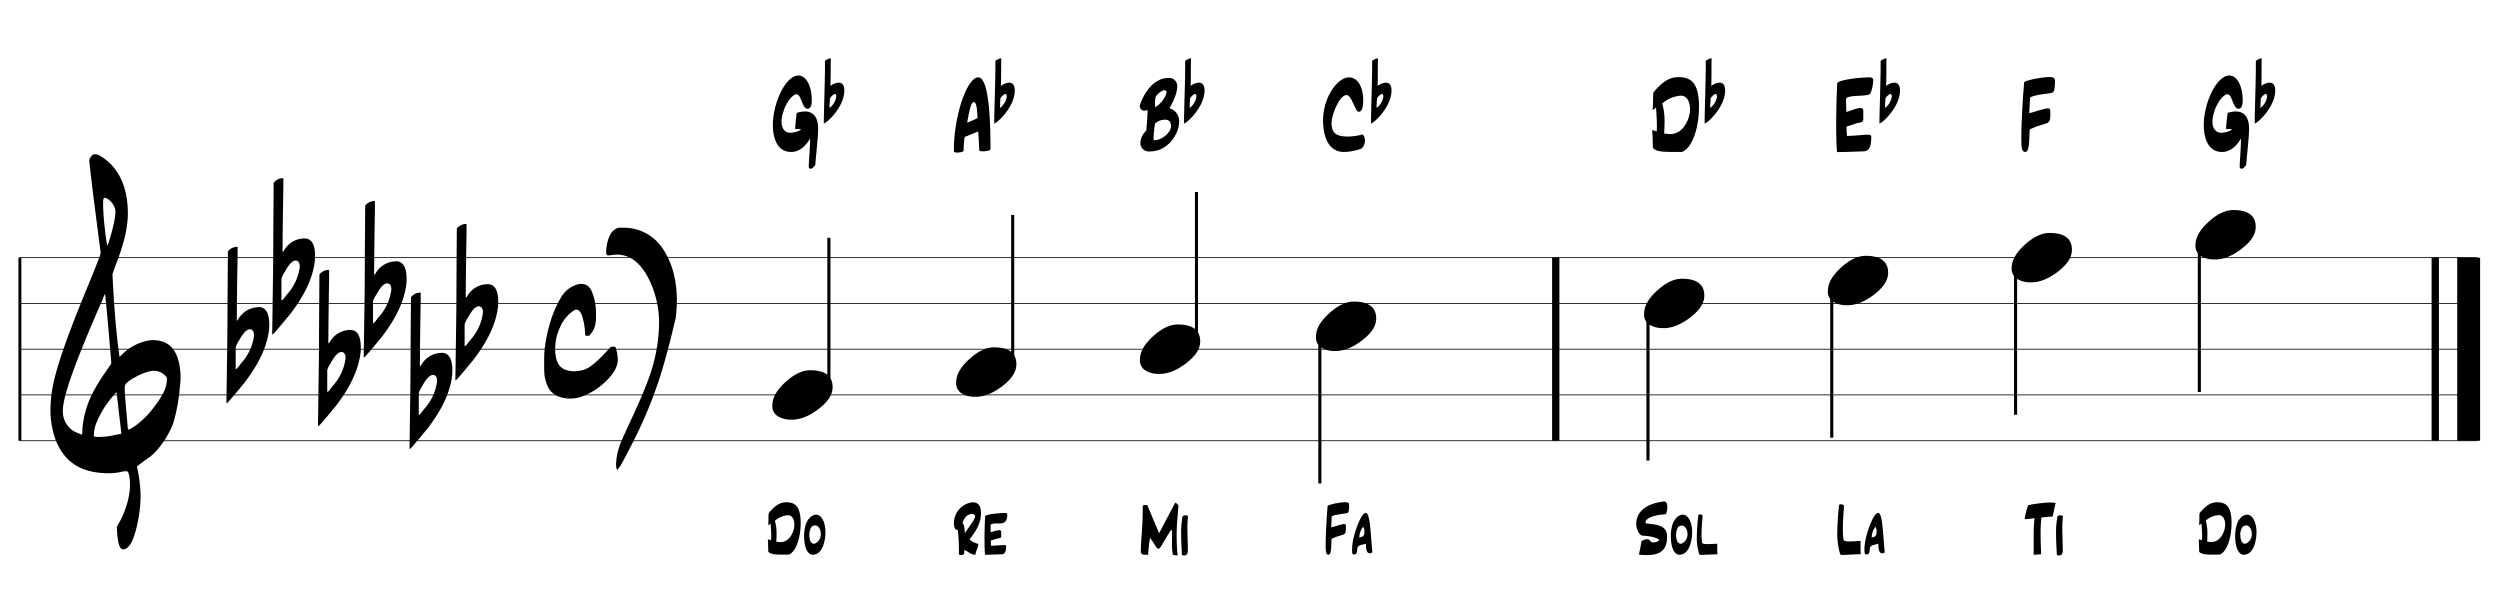<svg id="a4f0ed69-a375-4611-a247-211a50d3271b" data-name="圖層 1" xmlns="http://www.w3.org/2000/svg" viewBox="0 0 880 215"><defs><style>.a364433d-1c2a-4e0d-84a3-ab00053d47bb,.ac6f1996-4b9e-4c48-962f-7ba04f4ae3a8,.e15ad745-5822-4382-a87c-2d2297e17ec0{fill:none;stroke:#000;stroke-miterlimit:10;}.ac6f1996-4b9e-4c48-962f-7ba04f4ae3a8{stroke-width:0.28px;}.e15ad745-5822-4382-a87c-2d2297e17ec0{stroke-width:1.09px;}.a364433d-1c2a-4e0d-84a3-ab00053d47bb{stroke-width:1.03px;}.a8bdae77-40dd-4938-941d-19bd879f6453{isolation:isolate;}</style></defs><title>鋼琴鍵(正常比例)</title><g id="a328b083-f8a8-4531-888c-ed77634e039b" data-name="未命名的符號"><g id="bc156a35-8570-45cb-ae21-3466e21bb5b3" data-name="g14"><g id="a5a58e6f-71bc-4d2c-8ba1-9220334a9d35" data-name="g16"><path id="a85db69b-801c-4da4-91b9-d0dac7a80b87" data-name="path18" class="ac6f1996-4b9e-4c48-962f-7ba04f4ae3a8" d="M7,90.69H547.87M7,106.81H547.87M7,122.92H547.87M7,139H547.87M7,155.14H547.87m0-64.45H872M547.87,106.81H872M547.87,122.92H872M547.87,139H872M547.87,155.14H872"/></g><path id="e5751e03-f9fa-4675-8ec9-9b9c5b26ef1a" data-name="path20" d="M546.34,90.7h2.57v64.44h-2.57Z"/><path id="a2d41416-ec19-4157-9dfd-5e1e416618fc" data-name="path22" d="M855.92,90.7h2.58v64.44h-2.58Z"/><path id="b79828df-d196-4379-acb9-2771e3eda56d" data-name="path24" d="M864.94,90.7H873v64.44h-8.06Z"/><path id="f8949560-7914-4be5-afc1-fa1a91fc045a" data-name="path26" d="M41.59,142.77c.32,3.09.64,5.48.83,7.15s.26,2.58.26,2.71-.77.19-2.32.51a26.3,26.3,0,0,1-5.15.65,7.43,7.43,0,0,1-1.16,0L33,153.6l.07-.84a10.68,10.68,0,0,1,.83-3.8,32.86,32.86,0,0,1,6-9.67A6.77,6.77,0,0,1,41,138.06s.25,1.61.58,4.71Zm17.08-9.93c.12.2.06.39.06.84,0,3-1.8,6.12-5,10.25A31.35,31.35,0,0,1,48,149.6c-1.48,1-2.32,1.61-2.77,1.61-.13,0-.26-.45-.32-1.29-.13-2.19-1-10.63-1-12.89,0-1.48.07-1.67,1-2.51,1.54-1.42,6.57-4,9.21-4A5.52,5.52,0,0,1,58.67,132.84ZM39.14,127.3V128l-1.81,2.7a63.07,63.07,0,0,0-4,6.32A33.89,33.89,0,0,0,29,151a11,11,0,0,1-.13,2,22.43,22.43,0,0,1-3-1.29,8.12,8.12,0,0,1-3.74-7.29,16,16,0,0,1,.13-1.61c.78-5.93,5.48-18.3,13.79-37.25.13-.32.71-2,.91-2s2.19,23.66,2.19,23.72ZM37,69.69a1.48,1.48,0,0,1,.71.19,6.56,6.56,0,0,1,2.77,3.54,3.59,3.59,0,0,1,.13,1.29c0,1.93-.71,5.29-2.26,10.31a5.58,5.58,0,0,1-.58,1.42A44.37,44.37,0,0,1,37,81.28a86.13,86.13,0,0,1-.71-9.4v-.59c0-1,.06-1.67.71-1.67Zm-5.55-13c0,.26.58,5.86,1.94,16.43l2.06,16-.26.83c-.32,1-2.06,5.42-5.15,12.9-6.06,14.75-9.86,25.45-11.28,32.28a46.1,46.1,0,0,0-1,9.09,31.32,31.32,0,0,0,1.61,10.05c3,8.25,9,12.31,19,12.31a19.68,19.68,0,0,0,4.45-.51,7.83,7.83,0,0,1,1.61-.2c.65,0,.78.52,1,1.36a16.56,16.56,0,0,1,.32,3.61c0,4.57-1.93,9.86-3.87,13.27l-.77,1.29.07,1.36c.25,4.06.77,6.63,2.25,6.63a2.83,2.83,0,0,0,1.29-.51,6.84,6.84,0,0,0,1.68-2.19c1.54-3.23,3.09-10.12,3.09-16.31a49.69,49.69,0,0,0-1.23-9.86v-.06a.46.46,0,0,1,.2-.45c.71-.65,3.22-2.45,3.74-2.78,3.61-2.45,7.54-8.44,8.89-12.63A62.26,62.26,0,0,0,63.24,137c.13-1.35.32-2.64.32-3.87a23.59,23.59,0,0,0-.64-5.8c-1.29-5.15-4.25-7.6-9.15-7.6a7.64,7.64,0,0,0-1.42.13,17.82,17.82,0,0,0-9.47,5l-.84.77-.13-1.35c-.9-6.12-1.61-14.5-2.19-25.07l-.13-2.71,1-2.9C43.52,86.31,45,80.19,45,75.1c0-9.61-3.48-16.44-9.54-20.11a3.59,3.59,0,0,0-2.12-.71c-1,0-1.94,1.48-1.94,2.45Z"/><path id="a673e01e-6723-48b1-b6f3-388bb916cae2" data-name="path28" d="M217.08,80.42c-1.29.51-2.32,1.8-3,3.93a14.77,14.77,0,0,0-.71,4.31c0,.65.13,1,.33,1.16a4.14,4.14,0,0,0,1.8-.06,11.57,11.57,0,0,1,1.55-.13A10.2,10.2,0,0,1,222.3,91c2.45,1.49,4.51,4,6.25,7.54A35,35,0,0,1,232,114a59,59,0,0,1-3.8,19.59c-1.29,3.61-3.48,8.64-6.57,15.28-1.61,3.48-2.58,5.67-2.9,6.44a22.17,22.17,0,0,0-1.87,7.93v.58c0,.19.06.39.06.58.13,1,.39,1.22.71.58a1.61,1.61,0,0,1,.32-.45c.33-.19,1.81-3,4.52-8.25a158.36,158.36,0,0,0,9.4-22.24c1.29-3.93,2.78-9.08,4.39-15.53l1.61-6.63.26-2.78c.06-1.16.13-2.32.13-3.41,0-.71,0-1.42-.07-2.13-.32-6.31-1.93-11.6-4.83-15.92a16.61,16.61,0,0,0-4.71-4.77,16.08,16.08,0,0,0-6.44-2.51,15.71,15.71,0,0,0-2.84-.19,8.23,8.23,0,0,0-2.25.13Zm-13.92,19.72a9.89,9.89,0,0,0-5.61,4.44,39.79,39.79,0,0,0-4.19,10,53,53,0,0,0-1.68,8.64,44.85,44.85,0,0,0-.12,4.64,35.58,35.58,0,0,0,.12,4.32c.46,2.7,1.29,4.64,2.45,5.8a8.05,8.05,0,0,0,4.51,2.12,11.81,11.81,0,0,0,2.13.2,12.28,12.28,0,0,0,3.67-.58,24,24,0,0,0,9.8-6.51c2.06-2.19,3.16-4.32,3.22-6.45v-.38a12.44,12.44,0,0,0-.58-3.42l-.25-.9h-1.55l-2.58,2.7c-2.83,3-5.09,4.77-6.83,5.35a12.66,12.66,0,0,1-3.67.58,8.57,8.57,0,0,1-2.9-.51c-2.45-.84-3.68-3.29-3.68-7.41a18.4,18.4,0,0,1,1.87-7.93,13.17,13.17,0,0,1,3-4.19c1.22-1.09,2.06-1.68,2.51-1.68.84,0,1.55.71,2.06,2.13a22,22,0,0,1,1,5l.19,2.07h1.42l.52-.71a7.91,7.91,0,0,0,1.61-3.42,21,21,0,0,0,.19-3.54,21.51,21.51,0,0,0-.26-3.68,17.42,17.42,0,0,0-1.35-4.51,3.81,3.81,0,0,0-3.48-2.38,5.73,5.73,0,0,0-1.42.19Z"/><path id="fba156f1-5712-4647-aa13-46b3175efe7f" data-name="path30" d="M89.41,118a8.23,8.23,0,0,1-.13,1,17.55,17.55,0,0,1-4.19,8.63c-.58.65-1.16,1.61-1.74,2.13a.39.39,0,0,1-.39.13c-.06,0,0,0,0-.39v-7.22a8.67,8.67,0,0,1,1.16-2.38c.84-1.48,2.26-4,3.87-4,1,0,1.42,1,1.42,2.07Zm1.67-9.86a8.33,8.33,0,0,0-7,3.86,2.23,2.23,0,0,1-.71.9,19.29,19.29,0,0,1,0-2.12c0-3.1.07-10,.26-20.5V86.89a4.18,4.18,0,0,0-3.41,1.61l-.13,17.92c0,12-.2,20.69-.26,26.17-.07,5.86-.13,8.25-.13,9,0,.13.06.38.13.38a24.69,24.69,0,0,0,2.25-2.51c1.42-1.61,2.78-3.35,3.74-4.45,5.22-6.76,8.06-12.76,8.83-18.56a13.84,13.84,0,0,0,.13-2.25c0-3.35-.9-6.12-3.74-6.12Z"/><path id="f786b839-8b24-494e-8c7f-33776e4fba76" data-name="path32" d="M105.52,93.79a8.23,8.23,0,0,1-.13,1,17.61,17.61,0,0,1-4.19,8.64c-.58.64-1.16,1.61-1.74,2.12a.37.37,0,0,1-.39.13c-.06,0,0,0,0-.39V98.11a8.69,8.69,0,0,1,1.16-2.39c.84-1.48,2.26-4,3.87-4,1,0,1.42,1,1.42,2.06Zm1.67-9.86a8.33,8.33,0,0,0-7,3.86,2.21,2.21,0,0,1-.71.91,19.53,19.53,0,0,1,0-2.13c0-3.09.07-10,.26-20.49V62.72a4.16,4.16,0,0,0-3.41,1.62l-.13,17.91c0,12-.2,20.69-.26,26.17-.06,5.86-.13,8.25-.13,9,0,.13.07.39.13.39a26.43,26.43,0,0,0,2.26-2.52c1.41-1.61,2.77-3.35,3.73-4.44,5.22-6.77,8.06-12.76,8.83-18.56a14,14,0,0,0,.13-2.26C110.93,86.7,110,83.93,107.19,83.93Z"/><path id="a1c25f0d-8044-4983-ad3f-18745f27d08f" data-name="path34" d="M121.63,126a6.7,6.7,0,0,1-.13,1,17.53,17.53,0,0,1-4.19,8.64c-.58.64-1.16,1.61-1.74,2.12a.36.36,0,0,1-.38.13c-.07,0,0,0,0-.38v-7.22a8,8,0,0,1,1.16-2.38c.83-1.49,2.25-4,3.86-4,1,0,1.42,1,1.42,2.06Zm1.68-9.86a8.29,8.29,0,0,0-7,3.87,2.42,2.42,0,0,1-.71.9,16.67,16.67,0,0,1,0-2.13c0-3.09.06-10,.25-20.49V95a4.13,4.13,0,0,0-3.41,1.61l-.13,17.92c0,12-.19,20.68-.26,26.16-.06,5.87-.13,8.25-.13,9,0,.13.07.39.13.39a25.38,25.38,0,0,0,2.26-2.51c1.42-1.61,2.77-3.36,3.74-4.45,5.22-6.77,8-12.76,8.82-18.56a13.9,13.9,0,0,0,.13-2.26C127,118.92,126.14,116.15,123.31,116.15Z"/><path id="b1124957-d6a7-465a-8b76-b6d637c9b407" data-name="path36" d="M137.74,101.84a6.81,6.81,0,0,1-.13,1,17.46,17.46,0,0,1-4.19,8.63c-.58.65-1.16,1.61-1.74,2.13a.38.38,0,0,1-.38.13c-.07,0,0,0,0-.39v-7.22a8.1,8.1,0,0,1,1.16-2.38c.84-1.49,2.25-4,3.86-4,1,0,1.42,1,1.42,2.06ZM139.42,92a8.29,8.29,0,0,0-7,3.87,2.42,2.42,0,0,1-.71.9,16.54,16.54,0,0,1,0-2.12c0-3.1.06-10,.26-20.5V70.78a4.16,4.16,0,0,0-3.42,1.61l-.13,17.92c0,12-.19,20.68-.26,26.16-.06,5.87-.13,8.25-.13,9,0,.13.07.39.13.39a25.38,25.38,0,0,0,2.26-2.51c1.42-1.61,2.77-3.35,3.74-4.45,5.22-6.76,8.05-12.76,8.83-18.56a13.84,13.84,0,0,0,.13-2.25c0-3.35-.91-6.13-3.74-6.13Z"/><path id="b489a9de-a1de-47a1-984d-c435a78cfd1d" data-name="path38" d="M153.85,134.07a6.7,6.7,0,0,1-.13,1,17.52,17.52,0,0,1-4.18,8.63c-.58.65-1.16,1.62-1.74,2.13a.4.4,0,0,1-.39.13c-.07,0,0,0,0-.39v-7.22a8.22,8.22,0,0,1,1.16-2.38c.84-1.48,2.25-4,3.87-4,1,0,1.41,1,1.41,2.07Zm1.68-9.86a8.32,8.32,0,0,0-7,3.86,2.3,2.3,0,0,1-.71.91,19.53,19.53,0,0,1,0-2.13c0-3.09.06-10,.26-20.5V103a4.19,4.19,0,0,0-3.42,1.61l-.13,17.92c0,12-.19,20.69-.25,26.17-.07,5.86-.13,8.25-.13,9,0,.13.06.39.13.39a27.48,27.48,0,0,0,2.25-2.52c1.42-1.61,2.77-3.35,3.74-4.44,5.22-6.77,8.05-12.76,8.83-18.56a14,14,0,0,0,.13-2.26c0-3.35-.91-6.12-3.74-6.12Z"/><path id="b3c842e1-7580-4882-ac7f-ab2c0f832cfb" data-name="path40" d="M170,109.9a8.23,8.23,0,0,1-.13,1,17.61,17.61,0,0,1-4.19,8.64c-.58.64-1.16,1.61-1.74,2.12a.37.37,0,0,1-.39.13c-.06,0,0,0,0-.39v-7.21a8.69,8.69,0,0,1,1.16-2.39c.84-1.48,2.26-4,3.87-4C169.51,107.84,170,108.8,170,109.9Zm1.67-9.86a8.3,8.3,0,0,0-7,3.87,2.23,2.23,0,0,1-.71.9,19.53,19.53,0,0,1,0-2.13c0-3.09.07-10,.26-20.49V78.84a4.16,4.16,0,0,0-3.42,1.61l-.12,17.91c0,12-.2,20.69-.26,26.17-.07,5.86-.13,8.25-.13,9,0,.13.06.39.13.39a24.26,24.26,0,0,0,2.25-2.52c1.42-1.6,2.77-3.35,3.74-4.44,5.22-6.77,8.06-12.76,8.83-18.56a14,14,0,0,0,.13-2.26c0-3.35-.9-6.12-3.74-6.12Z"/><path id="fced041e-7939-4ec5-9ca9-961f7301e0a1" data-name="path42" d="M278.7,147.73c2.9,0,5.93-1.16,9.16-3.55,3.48-2.64,5.22-5.15,5.22-7.92,0-3.87-2.58-5.93-7.87-5.93-2.77,0-5.67,1.35-8.76,4.19s-4.58,5.48-4.58,8.18a4.12,4.12,0,0,0,2.26,4,8.57,8.57,0,0,0,4.57,1Z"/><path id="eb730f07-a7f3-4adf-a059-2ee9741d1024" data-name="path44" d="M343.4,139.67c2.9,0,5.93-1.15,9.15-3.54,3.48-2.64,5.22-5.16,5.22-7.93,0-3.86-2.58-5.93-7.86-5.93-2.77,0-5.67,1.36-8.77,4.19s-4.57,5.48-4.57,8.19a4.1,4.1,0,0,0,2.25,4,8.61,8.61,0,0,0,4.58,1Z"/><path id="ac25c605-5582-4c8c-ac5a-1ecac74ae2b3" data-name="path46" d="M408.09,131.62c2.9,0,5.93-1.16,9.16-3.55,3.48-2.64,5.22-5.15,5.22-7.92,0-3.87-2.58-5.93-7.87-5.93-2.77,0-5.67,1.35-8.76,4.19s-4.58,5.48-4.58,8.18a4.13,4.13,0,0,0,2.26,4,8.57,8.57,0,0,0,4.57,1Z"/><path id="b3b0d93c-8744-4125-9e2d-164e85b43683" data-name="path48" d="M470.05,123.56c2.9,0,5.93-1.16,9.15-3.54,3.48-2.65,5.22-5.16,5.22-7.93,0-3.87-2.58-5.93-7.86-5.93-2.77,0-5.67,1.36-8.77,4.19s-4.57,5.48-4.57,8.19a4.1,4.1,0,0,0,2.25,4,8.61,8.61,0,0,0,4.58,1Z"/><g id="acc3c576-9a0f-41a9-a51c-27f1c155bbac" data-name="g50"><path id="b795a76d-147a-47fa-aa64-9f21b320fc18" data-name="path52" class="e15ad745-5822-4382-a87c-2d2297e17ec0" d="M291.77,83.71v52.64"/></g><g id="b18a9c36-855f-4db9-9065-30029ee5dc72" data-name="g54"><path id="aa4fecaf-7c98-4e5a-bbfb-ffadb4d6cc01" data-name="path56" class="e15ad745-5822-4382-a87c-2d2297e17ec0" d="M356.47,75.66V128.3"/></g><g id="ace79b27-80ab-442e-a62e-f58f7922f729" data-name="g58"><path id="b0ebac94-7609-4033-b9a3-f72ab209c298" data-name="path60" class="e15ad745-5822-4382-a87c-2d2297e17ec0" d="M421.16,67.6v52.64"/></g><g id="fa06e958-ddf6-4b18-ba61-643b825e17a9" data-name="g62"><path id="eabea558-bf8c-4b54-a0ee-8c15912ec6d6" data-name="path64" class="e15ad745-5822-4382-a87c-2d2297e17ec0" d="M464.59,170.18V117.6"/></g><path id="a0458563-b4be-4a02-8159-78aadb617487" data-name="path66" d="M585.55,115.51c2.9,0,5.93-1.16,9.15-3.55,3.48-2.64,5.22-5.15,5.22-7.93,0-3.86-2.57-5.92-7.86-5.92-2.77,0-5.67,1.35-8.76,4.18s-4.58,5.48-4.58,8.19a4.12,4.12,0,0,0,2.26,4,8.67,8.67,0,0,0,4.57,1Z"/><path id="f51fca80-8ce2-49dd-8520-1c7dd04326c2" data-name="path68" d="M650.25,107.45c2.9,0,5.93-1.16,9.15-3.54,3.48-2.65,5.22-5.16,5.22-7.93,0-3.87-2.58-5.93-7.86-5.93-2.78,0-5.68,1.35-8.77,4.19s-4.58,5.48-4.58,8.18a4.12,4.12,0,0,0,2.26,4,8.59,8.59,0,0,0,4.58,1Z"/><path id="f6bcce4b-628b-4634-8bab-bb42dd82181b" data-name="path70" d="M714.94,99.4c2.9,0,5.93-1.17,9.15-3.55,3.48-2.64,5.22-5.15,5.22-7.93,0-3.86-2.57-5.92-7.86-5.92-2.77,0-5.67,1.35-8.76,4.18s-4.58,5.48-4.58,8.19a4.1,4.1,0,0,0,2.26,4,8.57,8.57,0,0,0,4.57,1Z"/><path id="f6b2128b-0d2a-4a98-af06-53ee264d4ceb" data-name="path72" d="M779.64,91.34c2.9,0,5.93-1.16,9.15-3.55,3.48-2.64,5.22-5.15,5.22-7.92,0-3.87-2.58-5.93-7.86-5.93-2.78,0-5.68,1.35-8.77,4.19s-4.57,5.47-4.57,8.18a4.13,4.13,0,0,0,2.25,4,8.59,8.59,0,0,0,4.58,1Z"/><g id="f5dfc45f-46ec-4ed1-b3ab-2e43b57c1d5a" data-name="g74"><path id="ab54f63a-6f5d-422b-a395-6e9543236885" data-name="path76" class="e15ad745-5822-4382-a87c-2d2297e17ec0" d="M580.09,162.12V109.54"/></g><g id="a8b56fff-ca11-47f7-afa4-5251e49aa17b" data-name="g78"><path id="b55c6239-e300-43f8-abb9-95f9a5208915" data-name="path80" class="e15ad745-5822-4382-a87c-2d2297e17ec0" d="M644.78,154.07V101.49"/></g><g id="aebf3069-200a-47b6-abbf-fd2ac19153dc" data-name="g82"><path id="acf7705b-b521-4abe-b9da-a2e5d05d2688" data-name="path84" class="e15ad745-5822-4382-a87c-2d2297e17ec0" d="M709.48,146V93.43"/></g><g id="b1e47165-fe74-46bf-9fdf-8395dba1e3e3" data-name="g86"><path id="a3c0e225-e211-4a7b-a902-873e120f21bf" data-name="path88" class="e15ad745-5822-4382-a87c-2d2297e17ec0" d="M774.17,138V85.38"/></g><g id="f9f6543b-adc7-4523-bc19-19d8b360ab3a" data-name="g90"><path id="b402ee40-c5c2-4480-991f-e019db472a24" data-name="path92" class="a364433d-1c2a-4e0d-84a3-ab00053d47bb" d="M7,90.69v64.45"/></g></g><g class="a8bdae77-40dd-4938-941d-19bd879f6453"><path d="M285.16,48.75c-2,3.45-4.43,4.74-6.66,4.74-5,0-6.45-5-6.45-9.55,0-7.69,4.51-17.36,9-17.36,2.84,0,4.7,4,4.7,8.64,0,2-.49,3.07-1.44,3.07-2,0-2.27-5.11-3.86-5.11-1.86,0-4.21,4.09-4.66,6.06a10.24,10.24,0,0,0-.69,3.56c0,2.2.95,3.94,3.19,3.94a8.43,8.43,0,0,0,3.78-1.14c-.79-.15-.75-.22-.9-.22s-.38,0-1.25.11c0-2,.41-4.39.49-5.72a8.8,8.8,0,0,1,2.91-.53c2.16,0,4.66,1.1,4.66,6.06,0,2.92-.6,7.81-1,12.73-.41.68-1.1,1.37-1.67,1.37-.26,0-.49-.16-.64-.57C284.75,56.1,285.09,53.33,285.16,48.75Z"/><path d="M292.4,23.14c0,2.31,0,4.85-.07,7.12a5.12,5.12,0,0,1,2.88-1.17c1.17,0,2,.79,2,2.76,0,5.72-6.1,11.44-7.23,11.63,0-3.82.41-14.89.41-20,0-.84,0-1.52,0-2,0-.23,1.51-.95,1.93-.95.07,0,.11,0,.11.07ZM292,38a6.15,6.15,0,0,0,2.38-4c0-.65-.22-.91-.49-.91-.53,0-1.36.94-1.74,1.47C292.1,35.26,292,37,292,38Z"/></g><g class="a8bdae77-40dd-4938-941d-19bd879f6453"><path d="M335.77,52.73c0-12,4.66-25.5,8.56-25.5,4.28,0,4.32,19.28,4.32,25.31,0,.45-1.59.72-2.73.72-.65,0-1.18-.08-1.18-.3-.11-.61-.18-3.72-.41-6.67-1.78.64-3.34,1.4-4.74,1.89a25.19,25.19,0,0,0-.38,4.78c0,.45-1.25.75-2.23.75-.65,0-1.18-.11-1.21-.41Zm4.66-9.55a40.12,40.12,0,0,0,3.67-1.63c-.15-2.12-.19-5.64-1.36-5.64S340.88,41.06,340.43,43.18Z"/><path d="M352.4,23.14c0,2.31,0,4.85-.08,7.12a5.18,5.18,0,0,1,2.88-1.17c1.18,0,2,.79,2,2.76,0,5.72-6.1,11.44-7.24,11.63,0-3.82.42-14.89.42-20,0-.84,0-1.52,0-2,0-.23,1.52-.95,1.94-.95.07,0,.11,0,.11.07ZM352,38a6.13,6.13,0,0,0,2.39-4c0-.65-.23-.91-.49-.91-.53,0-1.37.94-1.75,1.47C352.1,35.26,352,37,352,38Z"/></g><g class="a8bdae77-40dd-4938-941d-19bd879f6453"><path d="M402.92,38.94a1.56,1.56,0,0,1-1.7-1.67c0-.65,3.18-9.81,10-9.81a2.82,2.82,0,0,1,3.15,3.1c0,1.67-.76,4.13-2.73,7.54A4.69,4.69,0,0,1,415.05,43c0,3.94-3.83,10.31-10.27,10.31a3,3,0,0,1-3.37-3.07A6.24,6.24,0,0,1,403.49,46c.27-3,.42-4.89.46-7.27A3.46,3.46,0,0,1,402.92,38.94Zm3.15,10.42h.34c2.57,0,5.79-2.77,5.79-4.89,0-1.71-.79-2.35-2.19-2.35a5.28,5.28,0,0,0-3.41,1.33A31.12,31.12,0,0,0,406.07,49.36Zm.49-12.92c0,.37,0,.79.07,1.28,2.24-1.21,4-4.16,4-5.3a.68.68,0,0,0-.76-.64c-1.21,0-3,1.93-3.07,2.38A10,10,0,0,0,406.56,36.44Z"/><path d="M419.18,23.14c0,2.31,0,4.85-.08,7.12A5.15,5.15,0,0,1,422,29.09c1.18,0,2,.79,2,2.76,0,5.72-6.1,11.44-7.24,11.63,0-3.82.42-14.89.42-20,0-.84,0-1.52,0-2,0-.23,1.52-.95,1.93-.95.08,0,.12,0,.12.07ZM418.76,38a6.13,6.13,0,0,0,2.39-4c0-.65-.23-.91-.49-.91-.54,0-1.37.94-1.75,1.47C418.87,35.26,418.76,37,418.76,38Z"/></g><g class="a8bdae77-40dd-4938-941d-19bd879f6453"><path d="M473.11,53.49c-6.14,0-7.39-6.64-7.39-11.11,0-8.22,5.16-15.15,9.13-15.15,2.77,0,5,2.95,5,8.11,0,1.13-.07,4-1.59,4-1.29,0-2.42-5.87-4.28-5.87-2.58,0-5.27,7.16-5.27,9.74,0,3.18,1.18,4.85,5.61,4.85a19.54,19.54,0,0,0,5.34-.76,3.32,3.32,0,0,1,.8,2.19,3.81,3.81,0,0,1-1.21,2.81A19,19,0,0,1,473.11,53.49Z"/><path d="M485,23.14c0,2.31,0,4.85-.07,7.12a5.12,5.12,0,0,1,2.88-1.17c1.17,0,2,.79,2,2.76,0,5.72-6.1,11.44-7.23,11.63,0-3.82.41-14.89.41-20,0-.84,0-1.52,0-2,0-.23,1.51-.95,1.93-.95.07,0,.11,0,.11.07ZM484.55,38a6.13,6.13,0,0,0,2.39-4c0-.65-.23-.91-.49-.91-.53,0-1.37.94-1.74,1.47C484.67,35.26,484.55,37,484.55,38Z"/></g><g class="a8bdae77-40dd-4938-941d-19bd879f6453"><path d="M583.23,44.28c0-2.43-.23-5.15-.3-6.4-.27.18-.84.75-1.21.75.26-2.76.07-4.51.3-6.1,2.84-3.44,5.42-5.38,8.75-5.38,4.4,0,7.28,1.9,7.28,10.46,0,6.56-2,14.28-6,15.88-1.18,0-2.2,0-3.14,0-4.32,0-6.14-.3-7.09-1.44-.08-2.16-.08-3.52-.23-6.25.49.08,1,.3,1.56.46C583.19,45.68,583.23,45,583.23,44.28Zm2.69-1.06c0,1.36-.07,2.69-.15,3.71a9,9,0,0,0,2.12.27c4.78,0,7-5.57,7-8.72,0-2.42-.94-4.81-3.22-4.81a11,11,0,0,0-6.55,2.77A23.35,23.35,0,0,1,585.92,43.22Z"/><path d="M602.44,23.14c0,2.31,0,4.85-.07,7.12a5.12,5.12,0,0,1,2.88-1.17c1.17,0,2,.79,2,2.76,0,5.72-6.1,11.44-7.23,11.63,0-3.82.41-14.89.41-20,0-.84,0-1.52,0-2,0-.23,1.51-.95,1.93-.95.08,0,.11,0,.11.07ZM602,38a6.15,6.15,0,0,0,2.38-4c0-.65-.22-.91-.49-.91-.53,0-1.36.94-1.74,1.47C602.14,35.26,602,37,602,38Z"/></g><g class="a8bdae77-40dd-4938-941d-19bd879f6453"><path d="M649.82,35.91c0,1.13.08,2.46.11,3.52,1.56-.46,3.64-1.4,4.89-1.4.87,0,1.06.49,1.06,1.06v1.85c0,2,0,2-2.08,2.39-1.63.46-2.61.87-3.83,1.25,0,1.21.08,1.82.15,3.26,2,0,4.21-.27,6.86-.42h.42c1,0,1.29.27,1.29.69,0,5.11-1.63,5.15-3.34,5.19h-.45c-2.88.11-4.78.22-8.26.22-.23-2.46-.3-5.91-.3-9.47,0-5.64.19-11.63.37-14.7.08-1.17,7.66-2.12,11.33-2.12,1,0,1.33.42,1.33,1.06,0,1.21-.57,4.81-1.52,5-1.93.68-6.66.11-8,1.33A11.85,11.85,0,0,0,649.82,35.91Z"/><path d="M664,23.14c0,2.31,0,4.85-.08,7.12a5.12,5.12,0,0,1,2.88-1.17c1.17,0,2,.79,2,2.76,0,5.72-6.1,11.44-7.24,11.63,0-3.82.42-14.89.42-20,0-.84,0-1.52,0-2,0-.23,1.51-.95,1.93-.95.08,0,.12,0,.12.07ZM663.54,38a6.15,6.15,0,0,0,2.38-4c0-.65-.22-.91-.49-.91-.53,0-1.36.94-1.74,1.47C663.65,35.26,663.54,37,663.54,38Z"/></g><g class="a8bdae77-40dd-4938-941d-19bd879f6453"><path d="M721.49,27.12c1.63,0,1.86.6,1.86,1.47,0,1.67-.08,3.94-1.07,4.09-1.78.38-5.64.57-7.69,1.6,0,1.32-.26,3.6-.26,5.07v.5c.76-.12,5.15-1.71,6.59-1.71.76,0,.8.57.8,1.74v.42c0,4.17-1.18,2.42-7.2,5.19-.38,1.44.23,8-1.63,8-1.1,0-1.4-1.13-1.4-4.47,0-5.19.49-14.36,1-20C712.55,28.37,718.53,27.12,721.49,27.12Z"/></g><g class="a8bdae77-40dd-4938-941d-19bd879f6453"><path d="M788.83,48.75c-2,3.45-4.43,4.74-6.66,4.74-5,0-6.44-5-6.44-9.55,0-7.69,4.5-17.36,9-17.36,2.84,0,4.7,4,4.7,8.64,0,2-.49,3.07-1.44,3.07-2,0-2.27-5.11-3.86-5.11-1.86,0-4.21,4.09-4.66,6.06a10.24,10.24,0,0,0-.69,3.56c0,2.2,1,3.94,3.19,3.94a8.5,8.5,0,0,0,3.79-1.14c-.8-.15-.76-.22-.91-.22s-.38,0-1.25.11c0-2,.41-4.39.49-5.72a8.87,8.87,0,0,1,2.92-.53c2.16,0,4.66,1.1,4.66,6.06,0,2.92-.61,7.81-1,12.73-.41.68-1.1,1.37-1.66,1.37-.27,0-.5-.16-.65-.57C788.42,56.1,788.76,53.33,788.83,48.75Z"/><path d="M796.07,23.14c0,2.31,0,4.85-.07,7.12a5.12,5.12,0,0,1,2.88-1.17c1.17,0,2,.79,2,2.76,0,5.72-6.1,11.44-7.23,11.63,0-3.82.41-14.89.41-20,0-.84,0-1.52,0-2,0-.23,1.51-.95,1.93-.95.08,0,.11,0,.11.07ZM795.66,38a6.15,6.15,0,0,0,2.38-4c0-.65-.22-.91-.49-.91-.53,0-1.36.94-1.74,1.47C795.77,35.26,795.66,37,795.66,38Z"/></g><g class="a8bdae77-40dd-4938-941d-19bd879f6453"><path d="M271.47,188.79c0-1.7-.16-3.61-.21-4.49a4.58,4.58,0,0,1-.85.53c.18-1.93,0-3.15.21-4.27,2-2.41,3.79-3.76,6.13-3.76,3.07,0,5.09,1.32,5.09,7.32,0,4.59-1.41,10-4.19,11.11-.83,0-1.54,0-2.2,0-3,0-4.3-.22-5-1-.06-1.51-.06-2.47-.16-4.38.34.06.69.21,1.08.32C271.44,189.77,271.47,189.29,271.47,188.79Zm1.88-.75c0,1-.05,1.89-.11,2.6a6.53,6.53,0,0,0,1.49.19c3.34,0,4.88-3.9,4.88-6.1,0-1.7-.66-3.37-2.26-3.37a7.71,7.71,0,0,0-4.58,1.94A16.26,16.26,0,0,1,273.35,188Z"/></g><g class="a8bdae77-40dd-4938-941d-19bd879f6453"><path d="M287.27,181.17c1.94,0,3.29,2.71,3.29,6.29,0,1.46-.47,7.8-4.51,7.8-1.51,0-3-1.94-3-6.71a13.2,13.2,0,0,1,.69-4.25C284.57,182.26,286,181.17,287.27,181.17Zm-2.38,7.22c0,1.56.5,3,1.62,3h.18a3.51,3.51,0,0,0,2.23-3.45c0-1.56-.82-3-2-3a2,2,0,0,0-1.33.58A5.43,5.43,0,0,0,284.89,188.39Z"/></g><g class="a8bdae77-40dd-4938-941d-19bd879f6453"><path d="M337.1,186.56c-.92,0-1.32-1-1.32-2.31a7.42,7.42,0,0,1,6.57-7.45c2.13,0,2.95,1.38,2.95,3.76,0,2.87-1,5.55-4.06,9.34a7.66,7.66,0,0,0,3.1,1.54c0,1.4-.9,2.57-1,3.87-2-.19-2.13-1.06-3.93-1.7a3.09,3.09,0,0,1,0,.51v.21a2.16,2.16,0,0,0,.05.58,1.62,1.62,0,0,1-1.11.48,2,2,0,0,1-.82-.21,66.22,66.22,0,0,0-.38-8.62Zm2.5.63a2.74,2.74,0,0,1,0,.51c2-3,3.61-4.91,3.61-5.94,0-.45-.29-.72-1-.88-2.15.19-2.87,1.73-3.43,3.16C339.17,184.3,339.6,185.84,339.6,187.19Z"/></g><g class="a8bdae77-40dd-4938-941d-19bd879f6453"><path d="M348.69,185.47c0,.61,0,1.35.06,1.91a14.42,14.42,0,0,1,3-.77c.56,0,.66.29.66.64,0,.18,0,.4,0,.58v.08c0,1.43.1,1.43-1.28,1.64-1,.27-1.59.51-2.36.72,0,.66.06,1,.08,1.83,1.22,0,2.6-.16,4.25-.24h.26c.64,0,.8.16.8.37,0,3.13-1.2,2.87-2.36,2.92-1.78,0-2.95.11-5.07.13-.13-1.43-.18-3.47-.18-5.54,0-3.1.1-6.34.24-8,0-.64,4.66-1.17,6.94-1.17.67,0,.83.24.83.59,0,2.86-1.44,3.1-3,3.1h-.93a3.07,3.07,0,0,0-1.94.45A6,6,0,0,0,348.69,185.47Z"/></g><g class="a8bdae77-40dd-4938-941d-19bd879f6453"><path d="M412.53,191.36c0-1.28.05-2.49.05-3.4s-.05-1.4-.24-1.4-.18.08-.32.29c-2.81,4.3-3.5,6.28-4.21,6.28s-1.17-1.32-2.92-3.73c-.27,0-.64,4.24-.77,5.86l-1.11,0c-.83,0-1.44-.16-1.44-1.24,0-3.32.67-8.86.67-14.19,0-.61,0-1.22,0-1.81a1.63,1.63,0,0,1,.93-.26c.18,0,.42,0,.69.05L408,187.7l5.6-10.64a.14.14,0,0,1,.13-.08c.29,0,.87.59,1.09,1-.19,2.81-.64,6.21-.64,10.72,0,2,.08,4.13.32,6.55v.05c0,.19-.13.24-.32.24a8.85,8.85,0,0,1-1.35-.29A20,20,0,0,1,412.53,191.36Z"/></g><g class="a8bdae77-40dd-4938-941d-19bd879f6453"><path d="M417.25,181.39a1.48,1.48,0,0,1,.95.32,30,30,0,0,0-.24,4.11c0,2.59.16,5.25.16,7.79,0,1-.16,1.91-1.35,1.91a1.12,1.12,0,0,1-.74-.24c0-1-.27-4.19-.27-7.42a30,30,0,0,1,.51-6.13A1.51,1.51,0,0,1,417.25,181.39Z"/></g><g class="a8bdae77-40dd-4938-941d-19bd879f6453"><path d="M473.6,176.77c1.14,0,1.3.43,1.3,1,0,1.16,0,2.75-.74,2.86-1.25.27-4,.4-5.39,1.11,0,.93-.18,2.52-.18,3.56v.34c.56-.05,3.63-1.19,4.61-1.19.51,0,.56.37.56,1.14V186c0,2.92-.82,1.7-5,3.63-.26,1,.16,5.63-1.14,5.63-.77,0-1-.8-1-3.13,0-3.64.35-10,.69-14C467.34,177.65,471.53,176.77,473.6,176.77Z"/></g><g class="a8bdae77-40dd-4938-941d-19bd879f6453"><path d="M476,194.54v-.08a1.84,1.84,0,0,1-.06-.4v-1.14a19.6,19.6,0,0,1,.75-4.48c.39-1.62,2.41-7.9,4.11-7.9,1.48,0,1.67,7.45,2.25,13.68v0a.49.49,0,0,1-.05.16v0s0,.06-.06.08l-.15.16a.88.88,0,0,1-.53.14.9.9,0,0,1-.56-.14c.08,0-.9.14-.9-3.21-.11,0-.27.08-.37.08l-.32.08a1.78,1.78,0,0,0-.51.16h0c-.13,0-1.46.21-1.75,1v0c-.18.64-.05,2.39-.93,2.39h-.39a2.2,2.2,0,0,1-.37,0A1.33,1.33,0,0,1,476,194.54Zm3.42-8.57a6.46,6.46,0,0,0-.93,3.19h.05c.19,0,.37-.08.56-.08l.4-.16a1.37,1.37,0,0,0,.74-1.22v-.43a2.53,2.53,0,0,0-.45-1.85A4.68,4.68,0,0,0,479.44,186Z"/></g><g class="a8bdae77-40dd-4938-941d-19bd879f6453"><path d="M579.22,183.77v.08c0,.43.45.45,1.83.59,4.54.39,5.76,2,5.76,4.4,0,4.11-1.67,6.55-7.08,6.55a26.55,26.55,0,0,1-2.79-.16c.08-.93.61-2.68.8-4.64a3.18,3.18,0,0,1,2.25-.77c1,0,.61,1.14,2.15,1.14.66-.11,1.8-.4,1.8-.85s-1.8-1.35-5.81-1.56c-1.06-.19-2.17-2.05-2.17-4.25,0-3.1,2.2-6.92,9.76-7.79.87,0,1.19.9,1.19,2a5.87,5.87,0,0,1-.55,2.49C584.31,181.15,579.57,181.73,579.22,183.77Z"/></g><g class="a8bdae77-40dd-4938-941d-19bd879f6453"><path d="M592.35,181.17c1.94,0,3.29,2.71,3.29,6.29,0,1.46-.48,7.8-4.51,7.8-1.51,0-3-1.94-3-6.71a13.2,13.2,0,0,1,.69-4.25C589.65,182.26,591.05,181.17,592.35,181.17ZM590,188.39c0,1.56.51,3,1.62,3h.19A3.51,3.51,0,0,0,594,188c0-1.56-.83-3-2-3a2,2,0,0,0-1.33.58A5.34,5.34,0,0,0,590,188.39Z"/></g><g class="a8bdae77-40dd-4938-941d-19bd879f6453"><path d="M598.32,181.07a1.34,1.34,0,0,1,1,.4c0,.71-.38,3.71-.38,6.55a20.22,20.22,0,0,0,.19,2.91c0,.48.82.59,2,.59,1,0,2.23-.08,3.34-.14v.27c0,.32,0,.72,0,1.41,0,.5,0,1.16.08,2.06-3.16.08-4.75.19-5.57.19-.64,0-.8-.05-.85-.24a18.83,18.83,0,0,1-.85-6.18,69.29,69.29,0,0,1,.56-7.64A.91.91,0,0,1,598.32,181.07Z"/></g><g class="a8bdae77-40dd-4938-941d-19bd879f6453"><path d="M648,177.51a1.46,1.46,0,0,1,1.09.48c0,.9-.4,4.62-.4,8.12a27.35,27.35,0,0,0,.21,3.74c0,.58.93.74,2.23.74,1.11,0,2.52-.13,3.79-.19v.3c0,.39,0,.9,0,1.82,0,.64,0,1.44.08,2.55-3.55.11-5.35.27-6.28.27-.74,0-.93-.11-1-.35a25.55,25.55,0,0,1-1-7.74,93.19,93.19,0,0,1,.66-9.52A.89.89,0,0,1,648,177.51Z"/></g><g class="a8bdae77-40dd-4938-941d-19bd879f6453"><path d="M656.34,194.54v-.08a2.73,2.73,0,0,1-.05-.4v-1.14a20.12,20.12,0,0,1,.74-4.48c.4-1.62,2.42-7.9,4.11-7.9,1.49,0,1.68,7.45,2.26,13.68v0a.49.49,0,0,1,0,.16v0s0,.06-.06.08l-.16.16a.84.84,0,0,1-.53.14.87.87,0,0,1-.55-.14c.08,0-.91.14-.91-3.21-.1,0-.26.08-.37.08l-.31.08a1.69,1.69,0,0,0-.51.16h0c-.13,0-1.46.21-1.75,1v0c-.18.64-.05,2.39-.93,2.39h-.39a2.47,2.47,0,0,1-.38,0A1.33,1.33,0,0,1,656.34,194.54Zm3.43-8.57a6.46,6.46,0,0,0-.93,3.19h0c.19,0,.37-.08.56-.08l.39-.16a1.36,1.36,0,0,0,.75-1.22v-.43a2.53,2.53,0,0,0-.45-1.85A3.06,3.06,0,0,0,659.77,186Z"/></g><g class="a8bdae77-40dd-4938-941d-19bd879f6453"><path d="M721.48,176.88a11.48,11.48,0,0,1,2.17.18c-.45,1.06-.64,3.11-1.19,4.8h-.22a28.56,28.56,0,0,0-3.68.32c-.19,2-.27,3.66-.27,5.49,0,2.07.08,4.3.19,7.43h-.11c-.61,0-1.59.18-2.52.18v-5.73a71.25,71.25,0,0,1,.29-7.18,23.67,23.67,0,0,1-3.28.37h-.19a23.6,23.6,0,0,1,1.27-4.93A49,49,0,0,1,721.48,176.88Z"/></g><g class="a8bdae77-40dd-4938-941d-19bd879f6453"><path d="M725.22,181.39a1.48,1.48,0,0,1,.95.32,30,30,0,0,0-.24,4.11c0,2.59.16,5.25.16,7.79,0,1-.16,1.91-1.35,1.91a1.12,1.12,0,0,1-.74-.24c0-1-.27-4.19-.27-7.42a30,30,0,0,1,.51-6.13A1.53,1.53,0,0,1,725.22,181.39Z"/></g><g class="a8bdae77-40dd-4938-941d-19bd879f6453"><path d="M775.14,188.79c0-1.7-.16-3.61-.21-4.49a4.27,4.27,0,0,1-.85.53c.18-1.93,0-3.15.21-4.27,2-2.41,3.79-3.76,6.13-3.76,3.07,0,5.09,1.32,5.09,7.32,0,4.59-1.41,10-4.19,11.11-.82,0-1.54,0-2.2,0-3,0-4.3-.22-5-1-.06-1.51-.06-2.47-.16-4.38.34.06.69.21,1.09.32C775.11,189.77,775.14,189.29,775.14,188.79ZM777,188c0,1,0,1.89-.1,2.6a6.39,6.39,0,0,0,1.48.19c3.34,0,4.88-3.9,4.88-6.1,0-1.7-.66-3.37-2.25-3.37a7.71,7.71,0,0,0-4.59,1.94A16.26,16.26,0,0,1,777,188Z"/></g><g class="a8bdae77-40dd-4938-941d-19bd879f6453"><path d="M791,181.17c1.93,0,3.29,2.71,3.29,6.29,0,1.46-.48,7.8-4.51,7.8-1.52,0-3-1.94-3-6.71a13.2,13.2,0,0,1,.69-4.25C788.24,182.26,789.65,181.17,791,181.17Zm-2.39,7.22c0,1.56.5,3,1.62,3h.18a3.49,3.49,0,0,0,2.23-3.45c0-1.56-.82-3-2-3a2,2,0,0,0-1.32.58A5.34,5.34,0,0,0,788.56,188.39Z"/></g></g></svg>